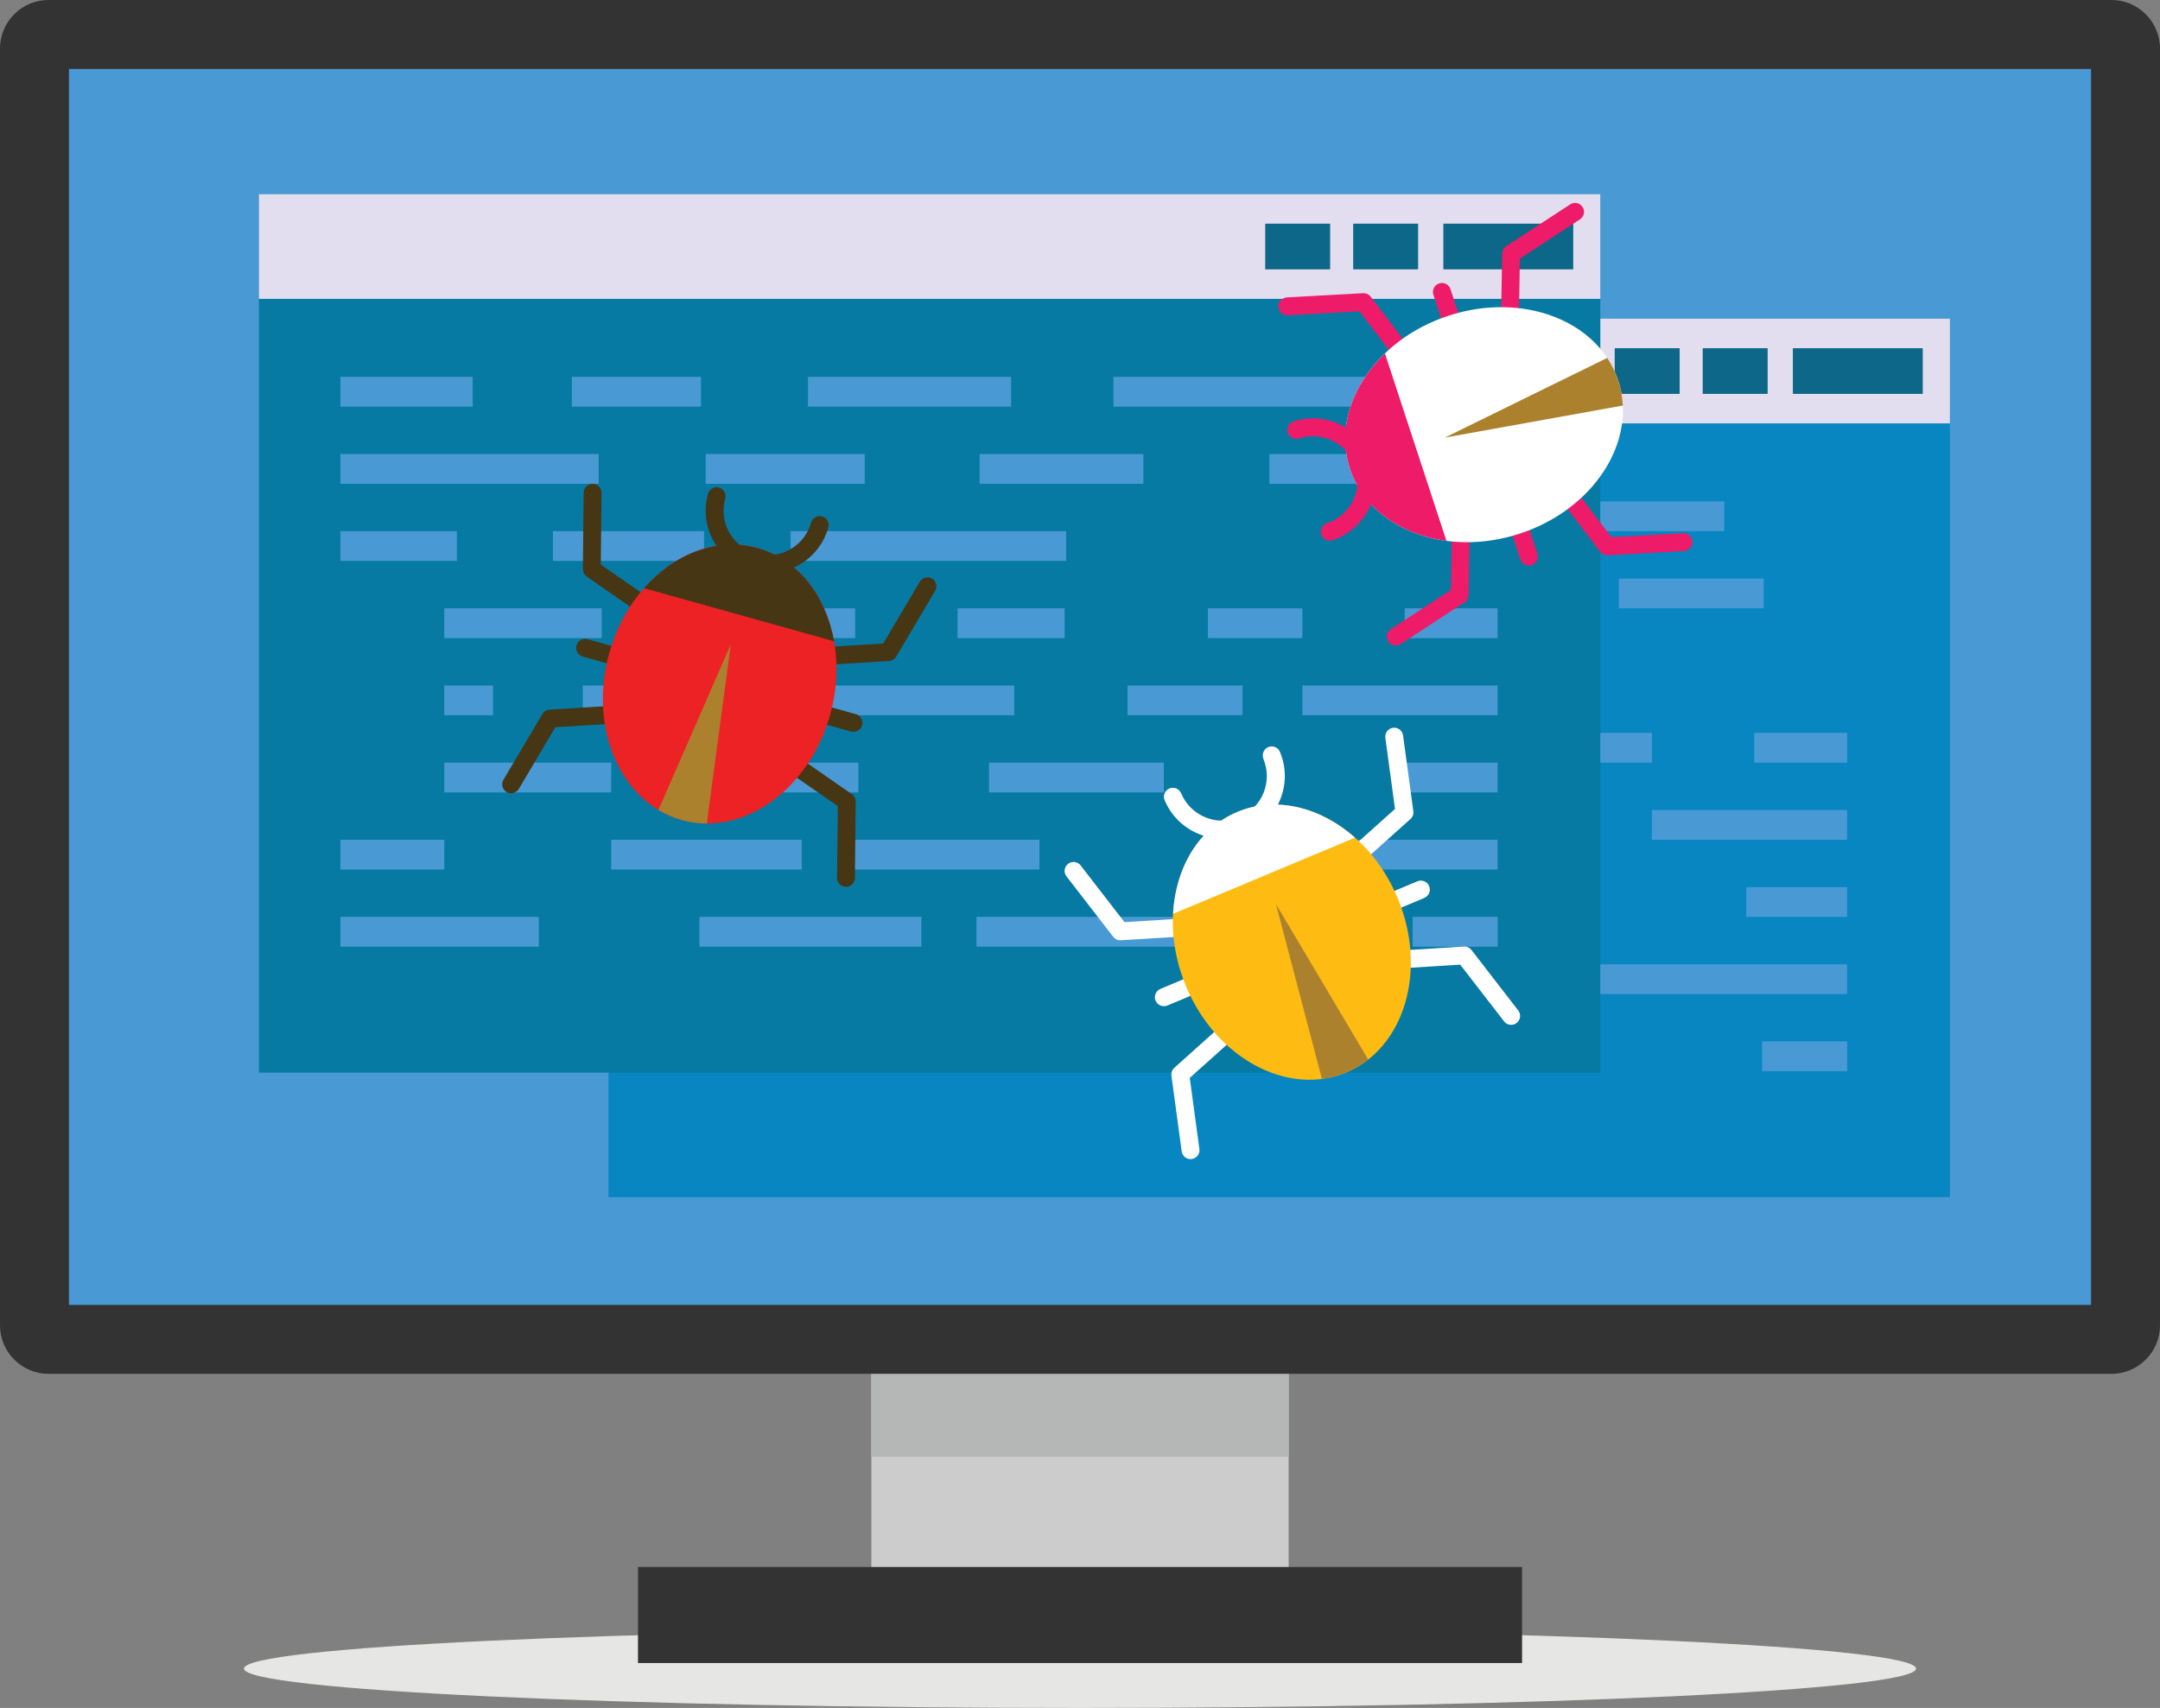 <?xml version="1.0" encoding="UTF-8"?><svg id="a" xmlns="http://www.w3.org/2000/svg" viewBox="0 0 540.56 427.46"><rect x="0" y="0" width="540.56" height="427.46" fill="#808080" stroke="none"/><defs><style>.b,.c{fill:#499ad4;}.d{fill:#e2deef;}.e{fill:#fff;}.e,.c,.f,.g,.h,.i,.j,.k{fill-rule:evenodd;}.f{fill:#463614;}.g{fill:#e6e6e5;}.l{fill:#067aa3;}.m{fill:#333;}.h{fill:#ed2224;}.n{fill:#cdcccc;}.o{fill:#b5b6b6;}.i{fill:#ed1b68;}.j{fill:#ac812d;}.k{fill:#febb12;}.p{fill:#0d6788;}.q{fill:#0786c1;}</style></defs><path class="g" d="M270.28,427.46c115.24,0,209.23-4.43,209.23-9.85s-93.99-9.85-209.23-9.85-209.23,4.42-209.23,9.85,93.99,9.85,209.23,9.85Z"/><rect class="n" x="218.07" y="320.87" width="104.42" height="92.2"/><rect class="o" x="218.07" y="338.99" width="104.42" height="25.61"/><path class="m" d="M12.15,0H528.41c6.7,0,12.15,5.44,12.15,12.15V331.69c0,6.7-5.44,12.15-12.15,12.15H12.15c-6.7,0-12.15-5.44-12.15-12.15V12.15C0,5.44,5.44,0,12.15,0Z"/><rect class="b" x="17.26" y="17.26" width="506.04" height="309.32"/><rect class="q" x="152.27" y="79.76" width="335.71" height="219.87"/><rect class="d" x="152.27" y="79.76" width="335.71" height="26.21"/><rect class="p" x="448.68" y="87.15" width="32.51" height="11.43"/><rect class="p" x="426.12" y="87.15" width="16.25" height="11.43"/><rect class="p" x="404.1" y="87.15" width="16.25" height="11.43"/><path class="c" d="M172.66,144.8h64.62v7.45h-64.62v-7.45h0Zm91.41,0h39.8v7.45h-39.8v-7.45h0Zm68.56,0h40.98v7.45h-40.98v-7.45h0Zm72.5,0h36.25v7.45h-36.25v-7.45h0Zm-232.48,19.31h29.16v7.45h-29.16v-7.45h0Zm53.19,0h37.83v7.45h-37.83v-7.45h0Zm59.5,0h68.95v7.45h-68.95v-7.45h0Zm-86.69,19.31h39.4v7.45h-39.4v-7.45h0Zm76.05,0h26.79v7.45h-26.79v-7.45h0Zm52.41,0h26.79v7.45h-26.79v-7.45h0Zm62.65,0h23.64v7.45h-23.64v-7.45h0Zm49.25,0h23.25v7.45h-23.25v-7.45h0Zm-240.36,19.31h12.21v7.45h-12.21v-7.45h0Zm34.67,0h27.58v7.45h-27.58v-7.45h0Zm62.25,0h45.71v7.45h-45.71v-7.45h0Zm74.08,0h28.76v7.45h-28.76v-7.45h0Zm43.74,0h48.86v7.45h-48.86v-7.45h0Zm-214.75,19.31h41.77v7.45h-41.77v-7.45h0Zm57.53,0h46.1v7.45h-46.1v-7.45h0Zm78.81,0h43.74v7.45h-43.74v-7.45h0Zm102.05,0h25.22v7.45h-25.22v-7.45h0Zm-264.39,19.31h26.01v7.45h-26.01v-7.45h0Zm67.77,0h47.68v7.45h-47.68v-7.45h0Zm57.53,0h49.65v7.45h-49.65v-7.45h0Zm100.87,0h63.44v7.45h-63.44v-7.45h0ZM172.66,125.49h33.1v7.45h-33.1v-7.45h0Zm57.92,0h32.31v7.45h-32.31v-7.45h0Zm59.1,0h50.83v7.45h-50.83v-7.45h0Zm76.44,0h65.41v7.45h-65.41v-7.45h0Zm-193.47,135.15h49.65v7.45h-49.65v-7.45h0Zm89.84,0h55.56v7.45h-55.56v-7.45h0Zm69.35,0h63.04v7.45h-63.04v-7.45h0Zm109.14,0h21.28v7.45h-21.28v-7.45Z"/><rect class="l" x="64.79" y="48.59" width="335.71" height="219.87"/><rect class="d" x="64.79" y="48.59" width="335.71" height="26.21"/><rect class="p" x="361.21" y="55.98" width="32.51" height="11.43"/><rect class="p" x="338.65" y="55.98" width="16.25" height="11.43"/><rect class="p" x="316.63" y="55.98" width="16.25" height="11.43"/><path class="c" d="M85.19,113.63h64.62v7.45H85.19v-7.45h0Zm91.41,0h39.8v7.45h-39.8v-7.45h0Zm68.56,0h40.98v7.45h-40.98v-7.45h0Zm72.5,0h36.25v7.45h-36.25v-7.45h0Zm-232.48,19.31h29.16v7.45h-29.16v-7.45h0Zm53.19,0h37.83v7.45h-37.83v-7.45h0Zm59.5,0h68.96v7.45h-68.96v-7.45h0Zm-86.69,19.31h39.4v7.45h-39.4v-7.45h0Zm76.05,0h26.79v7.45h-26.79v-7.45h0Zm52.41,0h26.79v7.45h-26.79v-7.45h0Zm62.65,0h23.64v7.45h-23.64v-7.45h0Zm49.25,0h23.25v7.45h-23.25v-7.45h0Zm-240.36,19.31h12.21v7.45h-12.21v-7.45h0Zm34.67,0h27.58v7.45h-27.58v-7.45h0Zm62.26,0h45.71v7.45h-45.71v-7.45h0Zm74.08,0h28.76v7.45h-28.76v-7.45h0Zm43.74,0h48.86v7.45h-48.86v-7.45h0Zm-214.74,19.31h41.77v7.45h-41.77v-7.45h0Zm57.53,0h46.1v7.45h-46.1v-7.45h0Zm78.8,0h43.74v7.45h-43.74v-7.45h0Zm102.05,0h25.22v7.45h-25.22v-7.45h0Zm-264.39,19.31h26.01v7.45h-26.01v-7.45h0Zm67.77,0h47.68v7.45h-47.68v-7.45h0Zm57.53,0h49.65v7.45h-49.65v-7.45h0Zm100.87,0h63.44v7.45h-63.44v-7.45h0ZM85.19,94.32h33.1v7.45h-33.1v-7.45h0Zm57.92,0h32.31v7.45h-32.31v-7.45h0Zm59.1,0h50.83v7.45h-50.83v-7.45h0Zm76.44,0h65.41v7.45h-65.41v-7.45h0ZM85.19,229.47h49.65v7.45h-49.65v-7.45h0Zm89.84,0h55.56v7.45h-55.56v-7.45h0Zm69.35,0h63.05v7.45h-63.05v-7.45h0Zm109.15,0h21.28v7.45h-21.28v-7.45Z"/><rect class="m" x="159.66" y="392.18" width="221.25" height="24.04"/><g><path class="e" d="M339.51,217.05c-.92,.82-2.33,.74-3.15-.18-.82-.92-.74-2.33,.18-3.15l12.57-11.26-2.41-17.79c-.17-1.23,.69-2.35,1.91-2.52,1.22-.17,2.35,.69,2.52,1.91l2.57,18.96h0c.1,.71-.15,1.46-.73,1.97l-13.46,12.06h0Zm-40.95,17.15c1.23-.08,2.16-1.14,2.08-2.37-.08-1.23-1.14-2.16-2.37-2.08l-16.85,1.05-10.98-14.2c-.75-.98-2.16-1.16-3.14-.4-.98,.75-1.16,2.16-.4,3.14l11.7,15.13h0c.44,.56,1.14,.91,1.91,.86l18.04-1.12h0Zm8.79,20.98c.92-.82,2.33-.74,3.15,.18,.82,.92,.74,2.33-.18,3.15l-12.57,11.26,2.41,17.79c.17,1.22-.69,2.35-1.91,2.52-1.22,.17-2.35-.69-2.52-1.91l-2.57-18.96h0c-.1-.71,.15-1.45,.73-1.97l13.46-12.06h0Zm40.95-17.15c-1.23,.08-2.16,1.14-2.08,2.37,.08,1.23,1.14,2.16,2.37,2.08l16.84-1.05,10.98,14.2c.75,.98,2.16,1.16,3.14,.4,.98-.75,1.16-2.16,.4-3.14l-11.7-15.13h0c-.44-.56-1.14-.91-1.91-.86l-18.04,1.12Z"/><path class="e" d="M290.4,247.5l64.31-26.93c1.14-.48,2.47,.06,2.95,1.21h0c.48,1.14-.07,2.47-1.21,2.95l-64.31,26.93c-1.14,.48-2.47-.07-2.95-1.21h0c-.48-1.14,.07-2.47,1.21-2.95Z"/><path class="k" d="M309.65,203.21c14.62-6.12,32.58,3.51,40.11,21.51,7.54,18,1.8,37.56-12.82,43.68-14.62,6.12-32.58-3.51-40.11-21.51-7.54-18-1.8-37.56,12.82-43.68Z"/><path class="j" d="M342.41,265.18c-1.65,1.29-3.47,2.38-5.46,3.21-1.99,.83-4.04,1.37-6.12,1.64l-4.92-18.71-6.59-25.05,13.22,22.28,9.87,16.63Z"/><path class="e" d="M309.65,203.21c9.69-4.06,20.84-1.19,29.46,6.44l-45.54,19.07c.61-11.49,6.4-21.45,16.08-25.5Z"/><path class="e" d="M316.19,189.92c-.48-1.14,.06-2.45,1.2-2.93,1.14-.48,2.46,.06,2.93,1.2,1.67,3.98,1.56,8.27,.04,11.97-1.52,3.7-4.45,6.83-8.43,8.5-3.98,1.67-8.27,1.56-11.97,.04-3.7-1.52-6.83-4.45-8.5-8.43-.48-1.14,.06-2.45,1.2-2.93,1.14-.48,2.45,.06,2.93,1.2,1.19,2.84,3.42,4.93,6.06,6.02,2.64,1.08,5.7,1.16,8.54-.03,2.84-1.19,4.93-3.42,6.01-6.06,1.08-2.64,1.16-5.7-.03-8.54Z"/><path class="f" d="M204.45,166.55c-1.23,.07-2.29-.87-2.36-2.1-.07-1.23,.87-2.29,2.1-2.36l16.85-1.04,9.14-15.45c.63-1.06,2-1.42,3.06-.79,1.06,.63,1.42,2,.79,3.06l-9.74,16.47h0c-.37,.61-1.02,1.04-1.79,1.09l-18.04,1.12h0Zm-42.76-11.95c1.01,.7,2.4,.44,3.1-.57,.7-1.01,.44-2.4-.57-3.1l-13.87-9.62,.19-17.95c.01-1.24-.98-2.25-2.21-2.26-1.24-.01-2.25,.98-2.26,2.21l-.2,19.13h0c0,.72,.33,1.42,.96,1.86l14.85,10.31h0Zm-6.12,21.91c1.23-.07,2.29,.86,2.36,2.09,.07,1.23-.87,2.29-2.1,2.36l-16.85,1.04-9.14,15.45c-.63,1.06-2,1.42-3.06,.79-1.06-.63-1.42-2-.79-3.07l9.74-16.47h0c.37-.61,1.02-1.04,1.79-1.09l18.04-1.12h0Zm42.76,11.95c-1.01-.7-2.4-.45-3.1,.57-.7,1.01-.44,2.4,.57,3.1l13.87,9.62-.19,17.95c-.01,1.24,.98,2.25,2.21,2.26,1.24,.01,2.25-.98,2.26-2.21l.2-19.13h0c0-.72-.33-1.42-.96-1.86l-14.85-10.3Z"/><path class="f" d="M147.04,159.98l67.15,18.76c1.19,.33,1.9,1.58,1.56,2.78h0c-.33,1.19-1.58,1.9-2.78,1.56l-67.15-18.76c-1.19-.33-1.9-1.58-1.56-2.78h0c.33-1.19,1.58-1.9,2.78-1.56Z"/><path class="h" d="M189.61,137.17c15.26,4.26,23.38,22.96,18.13,41.75-5.25,18.79-21.88,30.57-37.14,26.31-15.26-4.27-23.38-22.96-18.13-41.75,5.25-18.8,21.88-30.58,37.14-26.31Z"/><path class="j" d="M176.87,206.1c-2.1,0-4.2-.29-6.27-.87-2.08-.58-4.02-1.43-5.82-2.51l7.74-17.73,10.37-23.74-3.44,25.68-2.57,19.17Z"/><path class="f" d="M189.61,137.17c10.11,2.83,17.09,11.99,19.12,23.32l-47.55-13.28c7.61-8.64,18.32-12.86,28.43-10.03Z"/><path class="f" d="M202.98,130.8c.33-1.19,1.57-1.89,2.76-1.56,1.19,.33,1.89,1.57,1.56,2.76-1.16,4.16-3.9,7.45-7.39,9.42-3.49,1.96-7.72,2.6-11.88,1.44-4.16-1.16-7.45-3.9-9.42-7.39-1.96-3.49-2.6-7.72-1.44-11.88,.33-1.19,1.57-1.89,2.76-1.56,1.19,.33,1.89,1.57,1.56,2.76-.83,2.97-.38,5.99,1.02,8.48,1.4,2.49,3.75,4.44,6.72,5.27,2.97,.83,5.99,.38,8.48-1.02,2.49-1.4,4.44-3.75,5.27-6.72Z"/><path class="i" d="M354,88.64c.74,.98,.55,2.38-.43,3.13-.98,.74-2.38,.55-3.13-.43l-10.23-13.42-17.92,.99c-1.23,.07-2.29-.87-2.36-2.11-.07-1.23,.88-2.29,2.11-2.36l19.1-1.06h0c.72-.03,1.44,.27,1.9,.89l10.96,14.37h0Zm13.85,42.18c.02-1.23-.97-2.25-2.2-2.26-1.23-.02-2.25,.97-2.26,2.2l-.29,16.88-15.03,9.82c-1.04,.68-1.33,2.06-.65,3.1,.68,1.03,2.06,1.33,3.1,.65l16.01-10.47h0c.6-.4,1-1.07,1.01-1.84l.31-18.07h0Zm21.62-7.1c-.75-.98-.55-2.38,.43-3.13,.98-.74,2.38-.55,3.13,.43l10.23,13.42,17.92-.99c1.23-.07,2.29,.87,2.36,2.11,.07,1.23-.87,2.29-2.11,2.36l-19.1,1.06h0c-.71,.03-1.44-.27-1.9-.89l-10.96-14.37h0Zm-13.85-42.18c-.02,1.23,.97,2.25,2.2,2.26,1.23,.02,2.25-.97,2.26-2.2l.29-16.88,15.03-9.82c1.04-.68,1.33-2.06,.65-3.1-.67-1.03-2.06-1.33-3.1-.65l-16.01,10.47h0c-.6,.4-1,1.07-1.01,1.84l-.31,18.07Z"/><path class="i" d="M380.47,140.01l-21.75-66.24c-.39-1.18,.26-2.46,1.44-2.84h0c1.18-.39,2.46,.26,2.84,1.44l21.75,66.24c.39,1.18-.26,2.46-1.44,2.84h0c-1.18,.39-2.46-.26-2.84-1.44Z"/><path class="e" d="M337.84,117.31c-4.94-15.06,6.08-32.2,24.62-38.28,18.54-6.09,37.58,1.19,42.52,16.24,4.94,15.06-6.08,32.2-24.62,38.28-18.54,6.09-37.58-1.19-42.52-16.24Z"/><path class="j" d="M402.22,89.57c1.16,1.75,2.09,3.65,2.76,5.7,.67,2.05,1.05,4.14,1.15,6.23l-19.04,3.43-25.5,4.59,23.26-11.42,17.36-8.52Z"/><path class="i" d="M337.84,117.31c-3.28-9.98,.46-20.87,8.75-28.85l15.4,46.91c-11.41-1.52-20.87-8.08-24.15-18.05Z"/><path class="i" d="M325.11,109.75c-1.18,.39-2.44-.25-2.83-1.43-.39-1.18,.25-2.44,1.43-2.83,4.1-1.35,8.36-.9,11.94,.9,3.57,1.81,6.45,4.98,7.8,9.08,1.35,4.1,.9,8.36-.9,11.94-1.81,3.57-4.97,6.45-9.08,7.8-1.18,.39-2.44-.25-2.83-1.43-.39-1.18,.25-2.44,1.43-2.83,2.93-.96,5.19-3.02,6.48-5.57,1.29-2.55,1.6-5.59,.64-8.52-.96-2.93-3.02-5.19-5.57-6.48-2.55-1.29-5.59-1.6-8.52-.64Z"/></g></svg>